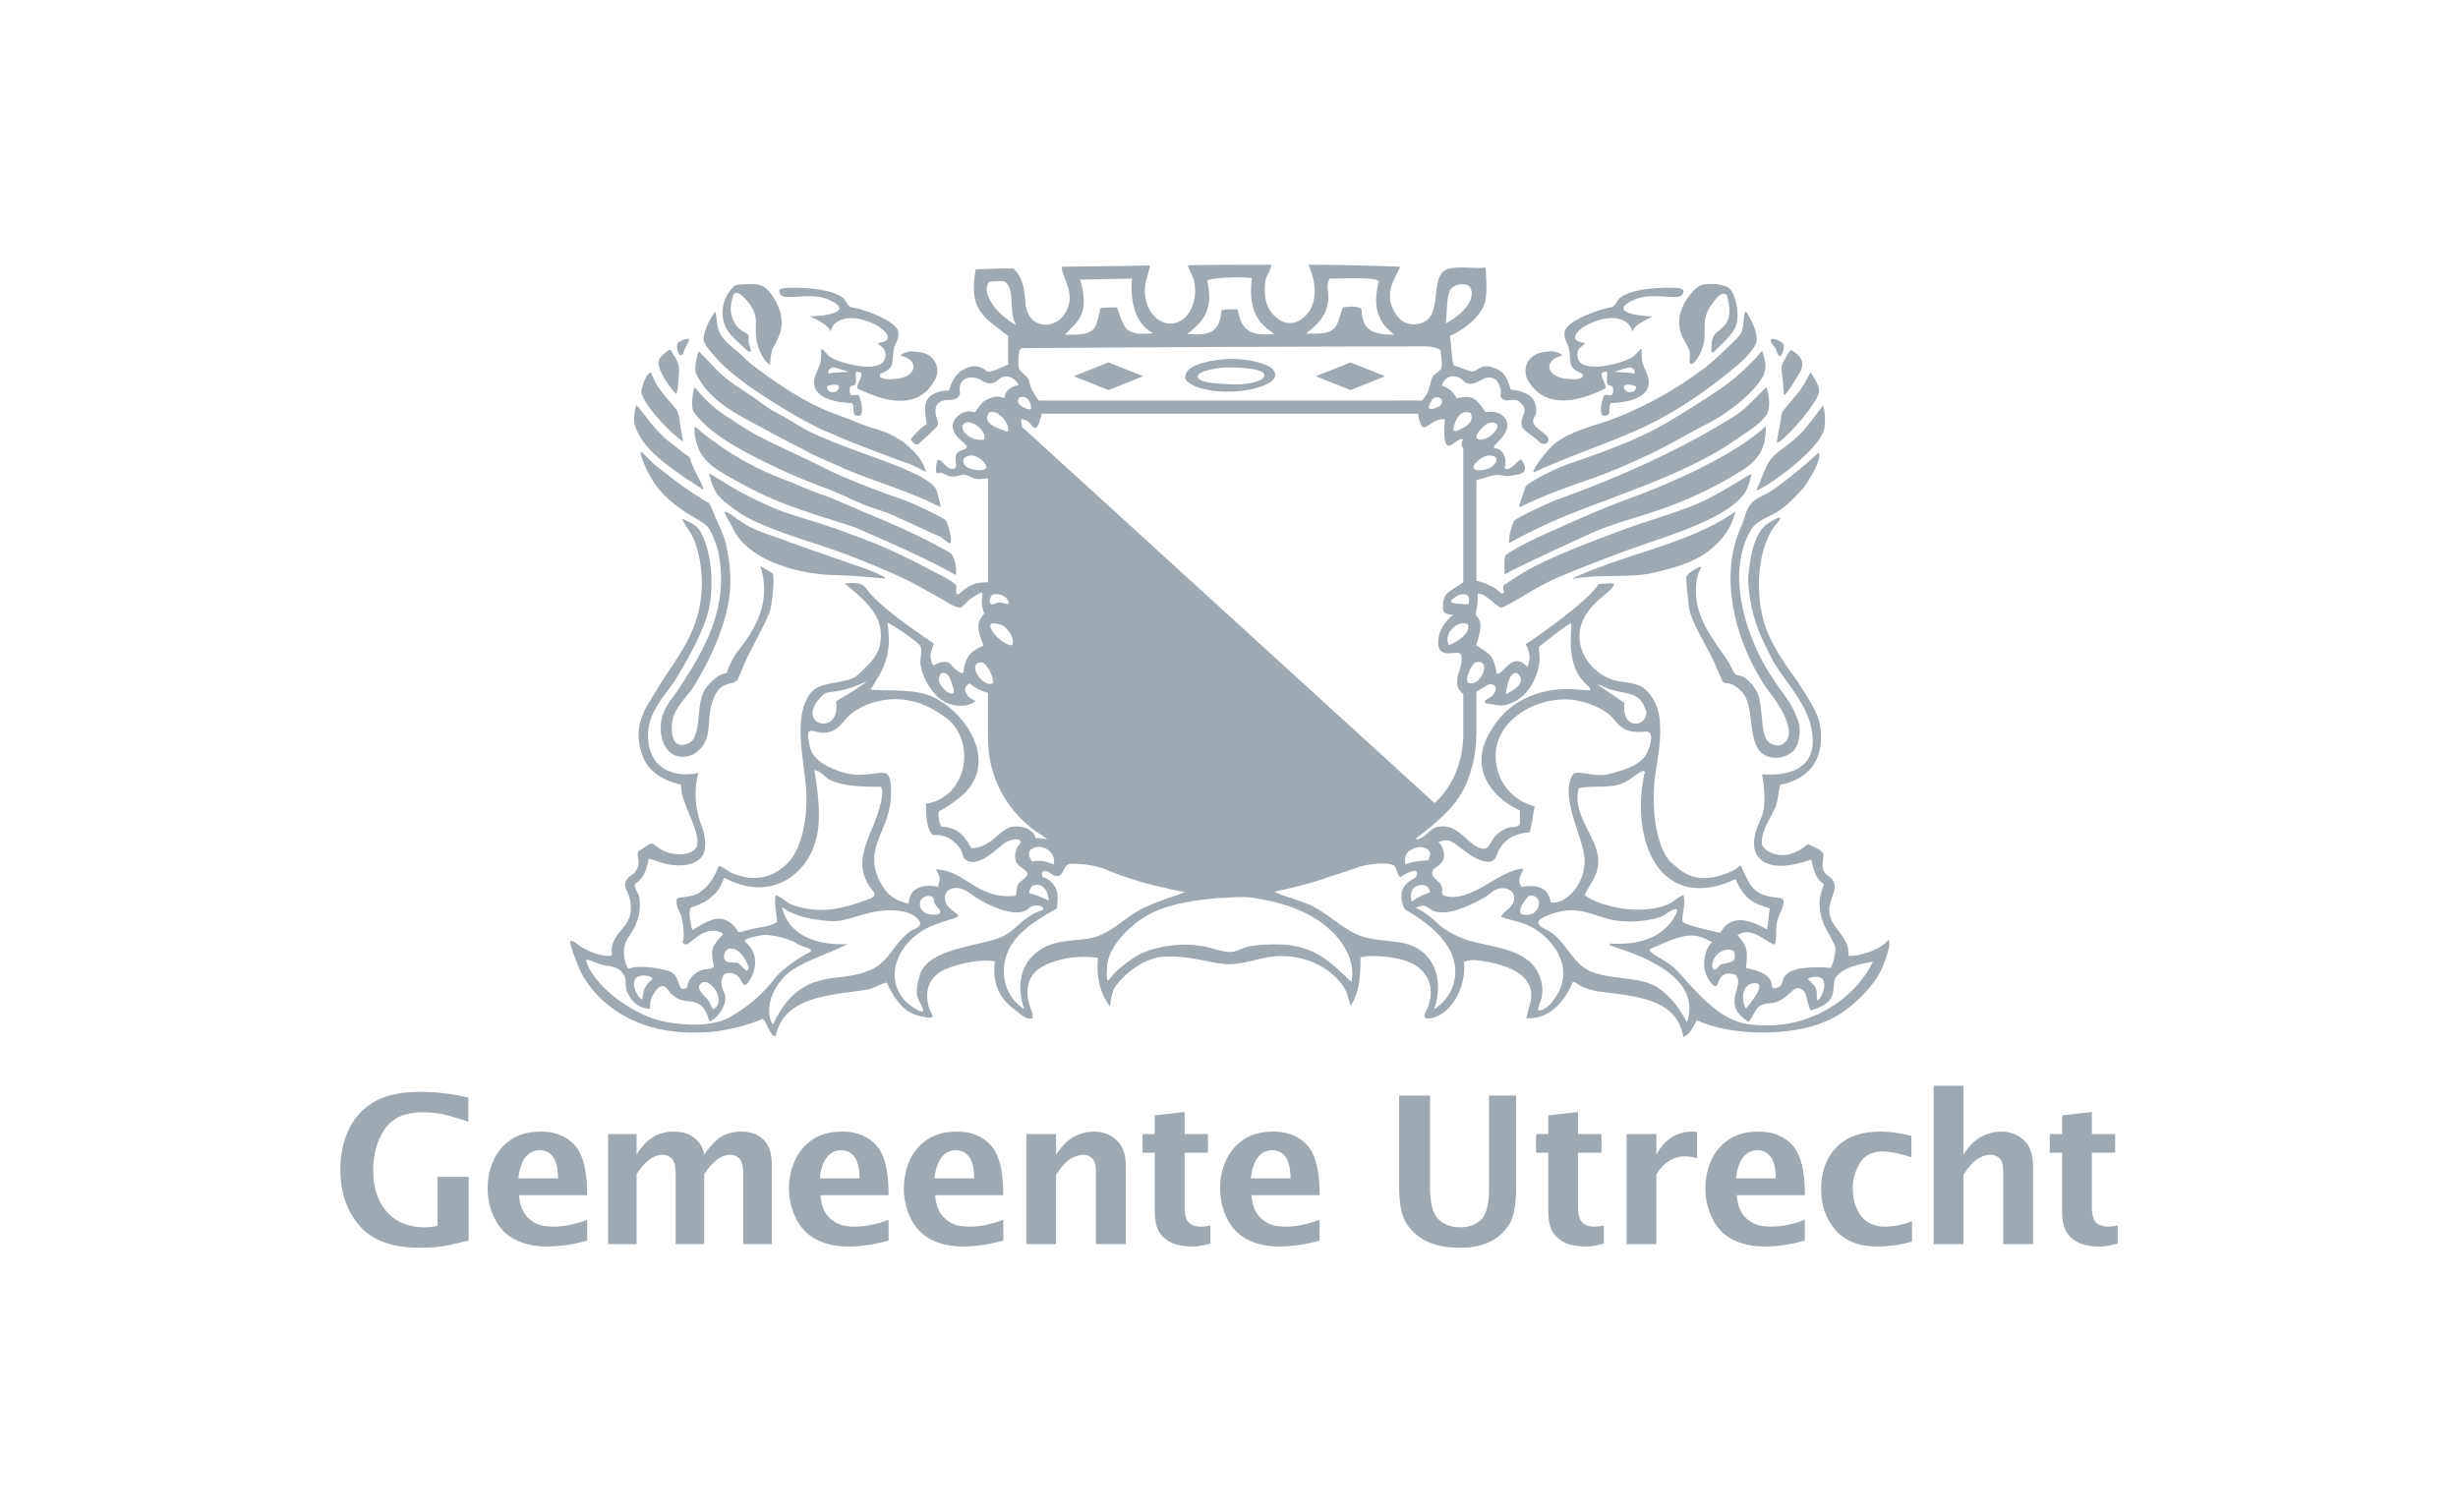 <svg xmlns="http://www.w3.org/2000/svg" width="130" height="80"><path fill="#9FA9B2" fill-rule="evenodd" d="M69.212 14c1.22 0 4.375.074 4.829.113-.079.367-.891 1.235-.339 2.294.214.403.554.814 1.231.737 1.561-.178.533-2.6 1.666-2.919.567-.163 1.408 0 1.969-.073.035.444.087 1.227 0 1.698-.155.858-1.15 1.598-1.894 1.923.074.17.11 1.492.222 1.552.054.026.93.33.93.33.398-.027.469-.468 1.222-.184.554.211.674.558.856 1.147.769.06 1.425.365 1.34 1.222-.02.138-.2.307-.15.517.055.262.588.521.741.74.215.294-.183.576-.484.223-.181-.216-.778-.514-.86-.777-.143-.536.474-.813-.143-1.295l-.035-.04c-.363-.183-.71.17-.966-.255.12-.375-.152-.795-.222-.852l-.037-.034c-.588-.344-.876.327-1.45.22-.192-.037-.29-.223-.444-.298-.783-.361-.984.53-.931.407.411.167.573.31.783.667.236-.05.615-.118.85 0 .272.135.502.496.672.738.73-.14 1.143.29 1.15.667.017.713-1.052 1.2-.593 1.254.42.055.597.646.446 1.036.298.2.524-.262.89-.476.044.122.22.334.187.554-.048.273-.484.273-.744.328-.323.07-.476-.09-.856-.032-.271.038-.604.193-.963.248v5.334c.42.104 1.008.335 1.34.702.285-.13-.131-.337.216-.54.295-.167.734-.54 1.786-1.051 1.375-.672 2.895-1.233 4.38-1.792 1.066-.406 3.019-.961 4.126-1.46 1.336-.608 2.64-1.571 2.709-1.478-.117.365-.17.707-.377.996-.974 1.378-4.078 2.25-5.94 2.921-1.148.415-2.314.87-3.45 1.33-1.767.709-2.663 1.486-3.45 1.795-.12.11-.92-.849-1.266-.72 0 .36-.025.648-.094.905l-.007.216c.451.474.156.987.026 1.611.763.457.89.51 1.077 1.48.333.12.817-1.236 1.597-.365-.05.148.38-.464-.077-1.186.76-.48 3.349-2.332 3.862-3.178.368-.04.634-.043.817-.04 0 .404-1.157.889-1.63 1.923-.63 1.366.372 2.819 1.595 3.18.471.14 1.024.124 1.449.334.45.219.867.931.96 1.476.221 1.244-.123 2.516-.221 3.477-.11 1.115-.038 2.326.256 3.24.15.465.343.85.6 1.12.562.449 1.246 1.297 3.118.518.835-.35.326-.704 1 .518.358.64.824.755 1.603.852.374.043.281.304-.038 1.037-.194.429-.04 1.07-.186 1.438-.336-.135-.49-.28-.787-.442-.407-.23-.79-.32-1.184-.072.498.609.555.746.448 1.736.556.145 1.05.228 1.3.666.074.127.036.405.181.405.639-.039.232-.489.82-.85.45-.278 1.513-.275 2.19-.221.23-.55.232-.995.252-.99-.149-.563-.504-.941-.696-1.489-.111-.313-.219-.89-.111-1.328.236-.99.287-.402-.076-.855-.221-.267-.298-.588-.409-1.069-2.855 1-3.005-.59-3.005-.59-.132-.858.37-1.418.487-2.034.1-.633.007-1.332-.086-1.885 1.146.08 2.454-.135 2.664-1.433.206-1.982-1.508-3.435-2.146-4.685-.543-1.076-.972-1.897-1.183-3.385-.037-.271-.09-.723-.054-1.042.038-.3.071-.627.132-.955.12-.635.393-1.43.853-1.735.138-.093.483-.318.634-.334.207-.03-.25.455-.266.48-.96 1.378-1.048 3.995-.294 5.694.405.903.94 1.663 1.508 2.44.255.395.514.795.75 1.205.198.347.431.799.49 1.284.22 1.72-.649 2.739-2.12 3.019-.106.348-.113.833-.259 1.183-.2.484-.792 1.297-.709 1.96.032.172.238.335.379.407.59.285 1.26.257 2.04-.408.444.186.784.353.818.518.04.214-.087.616 0 .853.14.376.71.37.592 1.03-.064.374-.397.871-.22 1.443.232.74 1.015 1.108.965 2.068.748 0 1.72-.357 2.114-.85.167.15-.13.947-.185 1.11a4.227 4.227 0 0 1-.634 1.185c-.62.802-1.547 1.652-2.562 2.044-1.896.795-4.997.729-6.75-.083-.218.342-.321.7-.712.889-.36-2.025-2.43-2.15-4.41-2.404a2.946 2.946 0 0 1-.426-.085c-.022 0-.042-.009-.06-.013-.045-.014-.094-.024-.143-.038-.662-.227-.772-.537-.86-.268-.224.512-.949 1.891-2.416 1.808l.183-.701c.512-1.678-1.428-2.203-2.82-2.366-.244-.033-.525.038-.664.071.166 1.26-.635 2.803-1.746 2.996-.507.088-.284-.254-.3-.257.722-1.435.067-2.51-1.264-2.849-.607-.157-1.58-.257-2.153-.112 0 1.096-.075 1.853-.517 2.555l-.123-.385c-.083-.302-.088-.313-.215-.543-.697-1.144-2.352-1.946-4.083-1.627-.73.136-1.426.392-2.199.359l-.042-.014c-.054 0-.106-.008-.16-.014-.022-.002-.046 0-.074-.002-.077-.015-.156-.015-.234-.034-.776-.15-1.762-.394-2.75-.335-1.059.07-2.128.93-2.594 1.628-.166.243-.212.676-.262 1-.482-.61-.743-1.534-.63-2.551-.561-.128-1.43-.054-1.933.075-.986.25-1.95.682-1.779 2.034.049.409.278.74.255 1.072-.009 0-.152.025-.226.014-.247-.043-.451-.257-.625-.384-.792-.583-1.303-1.305-1.15-2.626-.821-.192-2.514.236-3.01.631-.626.492-.657 1.192-.465 1.84.087.307.585.703-.609.374-.734-.194-1.194-.799-1.634-1.737-.568.15-.618.327-1.245.412-.18.022-.363.043-.552.072-1.88.245-3.678.54-4.07 2.332-.281.175-.538-1.003-.745-.874-.824.366-2.244.686-3.084.694-3.841.196-5.732-1.813-6.42-3.08a10.08 10.08 0 0 1-.593-1.514c-.136-.469.24-.15.446 0 .427.3 1.13.578 1.63.55.251-.04-.118-.296.301-.971.265-.437.693-.721.781-1.317.07-.519-.07-.911-.224-1.221-.186-.37.083-.655.372-.832.145-.086.268-.402.28-.532.013-.405-.195-.588.145-.759.104-.055.447-.328.578-.314.116.007.49.535 1.371.571.854.036 1.003-.46 1.003-.46.122-.537-.4-1.587-.556-2-.132-.353-.297-.715-.297-1.218-1.273-.318-2.082-.934-2.228-2.363-.122-1.158.529-1.944.928-2.626.724-1.25 1.664-2.295 2.123-3.799a6.551 6.551 0 0 0-.083-4.04c-.162-.464-.484-.821-.706-1.253.376.171.763.315.967.656.754 1.284.713 3.387.391 4.447-.367 1.205-1.124 2.483-1.65 3.36-.518.848-1.496 1.713-1.487 3.028.005 1.707 1.346 2.255 2.675 1.962-.26.807-.172 1.818.07 2.55.13.385.348.88.26 1.477-.125.903-1.343 1-2.23.742-.229-.065-.435-.161-.74-.225-.12.624-.24.992-.707 1.32-.124.069.145.517.189.624.052.138.063.551.034.815-.062.63-.495 1.267-.555 1.348-.079.126-.226.356-.259.626-.06.405.125 1.107.259 1.075.529-.189 1.48-.047 2.06.12.238.064.38.208.468.397.099.226.12.39.255.553 0 0 .267.04.296-.114.061-.29.187-.553.543-.772.398-.255.636-.043.87-.298-.17-.866-.17-1.007.448-1.66.056-.113-.095-.15-.223-.185-.698-.2-1.235.394-1.596.644-.116.08-.198.022-.299-.072.145-.203.04-1.02-.073-1.424-.063-.222-.304-.508-.221-.85.034-.166.753-.073 1.151-.332.49-.332.744-.65 1.074-1.442.342.127.478.298.745.408 1.459.6 2.647-.056 3.231-.996.161-.267.287-.588.392-.935.22-.763.306-1.68.239-2.62-.117-1.502-.678-3.66.184-4.916.485-.704 1.497-.52 2.338-.885.224-.1.518-.462.704-.63.297-.273.645-.744.704-1.22.147-1.097-.222-1.815-1.892-3.144 1.084-.105 1.013.17 1.41.593.941.993 2.179 1.792 3.308 2.592-.051.206-.202.524-.17.717.106.64.195.374.482.295.599-.178.574.18.889.39.544.36.25.064.534-.55.164-.352.423-.542.897-.747-.152-.412-.43-1.03-.146-1.44.051-.082.116-.191.187-.261-.32-.778.098-1.225-.243-1.067-.11.05-.345.203-.493.299-.147.102-.42.45-.527.457-.3.014-.836-.368-1.077-.498-.71-.395-1.43-.823-2.154-1.147-1.315-.591-2.733-1.176-4.12-1.628-1.508-.488-3-.986-3.993-1.532-.429-.245-1.242-.814-1.518-1.2-.255-.356-.342-.785-.431-1.037-.088-.165.437.219 1.2.667a21.61 21.61 0 0 0 1.958.995c1.079.487 2.274.76 3.415 1.165.71.25 1.818.662 2.438.923.96.402 1.746.8 2.72 1.313.278.144 1.385.679 1.356.87-.062.388.029.46.131.388.19-.162.432-.386.78-.513.214-.075.527-.109.757-.103v-5.503c-.079.01-.477.08-.671.025-.198-.057-.448-.218-.609-.214-.17.001-.359.127-.706.097-.227-.026-.424-.283-.665-.165-.171.068-.082-.567-.037-.684.232-.153.412.41.762.441.423.031.12-.396.239-.74.133-.37.885-.199.407-.628-.232-.21-.557-.451-.592-.849-.029-.35.351-.757.746-.81.164-.031.314.018.445.03.218-.318.383-.594.776-.737.226-.083.427-.138.777 0-.002-.333.26-.587.75-.702-.248-.484-.776-.569-1.085-.271-.267.257-.603.222-.85.048-.415-.288-1.123-.25-1.188.368-.015.128.065.323-.036.447-.222.261-.412.163-.743.215-.202.038-.637.179-.458.87.046.162.154.386.032.524-.13.139-.636.634-.835.79-.06.062-.133.182-.298.148-.075-.014-.2-.198-.257-.253.244-.32.512-.588.851-.814-.04-.486-.19-.908.033-1.295.211-.355.702-.474 1.156-.482.095-.406.344-.91.8-1.137.776-.388 1.138.124 1.242.137.258.04.808-.28 1.074-.368v-1.515c-1.23-.99-2.116-1.301-1.709-3.532.635 0 1.327-.054 1.986-.034.54.475.587 1.184.635 1.788.13 1.482 1.544 1.4 2.041.67.696-1.02-.009-1.787-.13-2.552 1.481-.039 3.13-.022 4.677-.075-.055.408-.214.71-.254 1.11-.119.967.499 2.047 1.444 1.96.864-.084 1.369-1.184 1.153-2.218-.072-.32-.249-.519-.335-.852 1.078-.045 3.36-.022 4.417-.038-.07.407-.236.501-.3.81-.112.621-.037 1.297.291 1.707.975 1.184 1.912.248 2.14-.292.443-1.06-.176-2.153-.161-2.225zm20.232 35.482-.187.012c-.733.096-1.364.456-2 .705-.138.212.873.558 1.409 1.11.723.74 2.08 2.582 3.677 2.842 3.163.52 5.774-1.298 6.716-3.29-.556.102-1.42.277-1.82.664-.302.3-.2.4-.294.967-.095.563-.664.807-1.188.953-.179-.283-.158-.916-.443-1.104-.188-.12-.351-.084-.486.04-.262.223-.52.51-.889.624-.352.111-.653.03-.892.223-.244.195-.358.572-.56.815-1.501-.895-.214-1.846-.663-2.44-.054-.075-.274-.119-.409-.111-.714.015-.43 1.157-.966.439a1.676 1.676 0 0 1-.296-.664c-.064-.314.012-.818.142-1.068.088-.163.126-.239.258-.36-.329-.156-.713-.416-1.296-.345zm-48.972-.027-.09.004c-.529.06-1.24.241-.903.417.54.475.648 1.304.086 2.093-.21.243-.211.152-.418-.185-.262-.43-.803-.342-.882-.198-.166.284-.13.57.014.867.359.709-.558 1.62-.777 1.553-.192-.821-.591-1.002-1.047-1.04-.65-.059-.75-.258-.923-.368-.177-.138-.417-.802-.873-.164-.361.518-.244.691-.293.924-.586-.033-.918-.345-1.168-.832-.162-.269-.063-.715-.171-.922-.085-.084-.213-.472-.943-.518-.325-.023-1.071-.426-1.077-.296.08.628 1.292 2.238 3.461 3.06.836.317 3.015.607 4.128-.05.577-.338 1.492-.893 2.421-2.097.343-.44 1.335-1.112 1.773-1.32.374-.204-.368-.28-.653-.478-.52-.326-1.446-.477-1.755-.446zm.89-1.477c.317 1.45 1.75 2.026 3.393 1.96h.063a.283.283 0 0 1-.063.03c-.851.47-2.598.941-3.31 1.733-1.234 1.36-.622 2.603-.542 2.45.812-1.69 1.78-2.277 3.32-2.44.27-.025.51-.06.739-.1.454-.075.852-.187 1.229-.379.844-.442 1.177-1.422 1.933-1.959.242-.177.761-.236.447-.628-.41-.51-1.43-.6-2.457-.389-.504.107-.958.28-1.417.383v.006h-.032c-.014.007-.025.008-.036.01a2.45 2.45 0 0 1-.816.061c-1.045-.103-1.813-.265-2.45-.738zm47.286.111h-.055c-.22.024-.524.332-.744.405-.555.197-1.45.298-2.187.222a4.25 4.25 0 0 1-.983-.226c-.04-.008-.08-.021-.113-.03-.007-.002-.01-.002-.017-.009-.758-.244-1.477-.495-2.604-.065-.53.198-.903.44-.187.776 1.02.472 1.324 1.78 2.4 2.232a.35.35 0 0 0 .055.022c1.056.404 2.502.25 3.378.772.73.446 1.225 1.137 1.63 1.885.814-2.394-2.422-3.552-4.084-4.062v-.106c1.662.112 2.903-.398 3.475-1.506.02-.05.204-.34-.019-.31zM50.56 46.97l-.136.014c-.457.072-.546.527-.352.868.135.236.637.505.61.609-.297.218-1.302.31-2.15.942-1.499 1.119-1.683 3.037-.122 3.953.533.317.478.083.256-.305-.212-.387-.26-.618-.029-1.448.397-1.382 2.827-1.506 4.24-2 .86-.337 1.139-1.098 2.267-1.47.172-.163-.365-.414-.764-.065-.67.585-2.294-.3-2.753-.592-.267-.167-.696-.585-1.203-.492zm28.921.01-.094.004c-.379.028-.596.33-.857.476-.496.282-1.86 1.02-2.675.74-.2-.067-.334-.259-.58-.296-.088-.01-.329.067-.39.131.67.267 1.005.723 1.479 1.08.425.276.947.547 1.492.683 1.442.357 3.056.49 3.571 1.838.176.457.216.981 0 1.447-.061.2-.129.362-.034.363.406-.016.747-.493.927-.772 1.012-1.606-.31-3.226-1.6-3.771-.414-.173-.92-.246-1.333-.408.177-.337.549-.428.665-.809.14-.45-.217-.742-.665-.702zm-22.558-1.291h-.262c-.514.018-.348.803-.894.626-.18-.065-.406-.334-.589-.219-.133.069-.048.163-.043.296.392.092.607.412.71.592.044.166.128.234.071.842a.676.676 0 0 1-.036.234c-.913.525-1.934 1.108-2.451 2.028-.687 1.226-.27 2.674.741 3.286-.603-1.746.152-3.133 1.746-3.511.783-.183 1.523-.107 2.198-.368.738-.29 1.296-.832 1.921-1.221.768-.47 1.744-.758 2.644-1.083a.927.927 0 0 0-.074-.016l.11.015-.35-.057a7.668 7.668 0 0 1-.532-.116l-.258-.07s-1.375-.234-3.226-1.01a5.13 5.13 0 0 0-1.688-.248zm16.818.11c-.18-.16-.754-.132-.968-.11a4.965 4.965 0 0 0-.895.162l.198-.077-.198.077c-.335.124-.695.248-1.082.37l-.395.12c-.008.001-.015.001-.02.007a9.04 9.04 0 0 1-.424.154c-.165.05-.37.117-.625.19-.482.138-1.13.308-1.937.474.665.317 1.466.473 2.11.813.813.428 1.45 1.1 2.342 1.48.668.276 1.432.264 2.262.404 1.678.283 2.308 1.89 1.746 3.51 1.129-.697 1.503-2.192.634-3.433-.59-.843-1.389-1.368-2.197-1.85-.57-1.245.41-1.528.6-1.698.283-.743-.814 0-.814 0-.156-.01-.213-.484-.337-.594zm-35.944 7.544c.612-.465-.245-1.649-.684-1.354-.33.227-.025.524.277.835.267.28.22.645.407.52zm55.052-1.339-.095.004c-.651.068-.67.9-.411 1.335.024-.04 1.257-1.425.41-1.335zm3.173-.335-.117.007c-.069.005-.208.06-.297.074.113.178.325.316.406.478.09.17.07.365.075.597.004.023-.005.083.03.081.03 0 .095-.052.123-.081.226-.328.541-1.248-.337-1.15zm-61.525.12c.05-.121-.4-.263-.707-.153-.598.23.001 1.262.187 1.218.061-.557.136-.719.52-1.065zM66.24 47.49c-.39-.066-.807-.041-1.28-.013-.126.013-.423.017-.543.026-1.787.16-3.215.444-4.3 1.29-.57.441-1.414 1.275-1.55 2.183-.061.633-.037.784.028.906.144-.156.187-.215.24-.273.16-.251.897-.807 1.238-1.02.591-.378 2.314-.896 3.957-.445.317.084.548.145.739.185.306.046.52.033.84-.12.453-.188.757-.201 1.222-.236 2.584-.186 3.409.83 4.64 1.958.118-.528.012-1.045-.179-1.48-.85-1.803-2.915-2.668-5.052-2.961zm-26.639 3.759c-.018-.273-.483-1.248-1.098-1.05a.874.874 0 0 0-.183.22c-.128.534.24.48.63.494.176.006.43.433.557.433.014 0 .082-.097.094-.097zm51.802-1.02-.07.006a.877.877 0 0 0-.772.924c.026-.027.038.366.371-.073.151-.225 1.02.015.78-.741-.029-.093-.22-.134-.378-.11zm-4.44-9.463h-.038l-.079.039c-.39.163-.693.552-1.257.703-.667.174-1.455.042-2.083.185-.366 1.241.723 2.34.965 3.403.241 1.053-.337 1.55-.667 2.253.295.208.685.382 1.107.507 1.018.31 2.285.373 3.241.01.344-.132.503-.374.883-.517.151.438-.12 1.12-.037 1.402.052.169 1.657.513 1.975.594.087-.13.206-.3.327-.405.666-.572 1.553-.093 2.156.222.063-.329.083-.765.149-1.103-.151-.061-.368-.134-.526-.193-.686-.251-.99-.717-1.291-1.365-2.284 1.07-3.867.243-4.577-1.492l-.011.004c-.009-.027-.012-.056-.027-.08-.005-.034-.028-.064-.041-.095l.013-.01c-.294-.801-.422-1.769-.333-2.842.024-.355.095-.724.148-1.068.1 0 0-.113 0-.113-.087-.04.094-.04-.035-.04zm-43.891-.035c.157 1.025.387 2.464.111 3.59a3.536 3.536 0 0 1-.087.285.695.695 0 0 1-.022.077c-.668 1.919-2.634 2.924-4.754 1.74-.054.053-.097.184-.128.262-.218.48-.33.543-.653.83-.243.216-.716.41-.984.483-.188.171-.02.849.058 1.2.506-.307 1.204-.761 1.707-.553.386.153.552.36.723.651.229.008.445-.091.616-.13.532-.138.924-.111 1.408-.374.103-.053-.17-.99-.037-1.443.384.138.544.392.89.517 1.009.358 1.886.303 2.674.118a10.29 10.29 0 0 0 1.22-.377c.09-.031.254-.08.338-.148.193-.147.063-.274-.038-.407-1.058-1.346-.195-2.555.262-3.881 0 0 .158-.486.183-.628 0 0 .029-.066.038-.113.008-.032.023-.175.035-.258.036-.23.058-.33-.035-.555-.862 0-1.873-.006-2.631-.331-.36-.156-.459-.45-.894-.555zm37.902 6.646-.103.01c-.07.014-1.007 1.132-.039.999.723-.098.764-1.125.039-.998zm-31.582.238c.012-.37-.783-.288-.737.251.018.27.242.481.633.517.279.02.603-.041.358-.317-.13-.15-.258-.292-.254-.451zm-2.09-10.63-.256.012c-.791.057-1.518.363-2.008.741-.43.325-.593.836-1.225.995-.735.185-1.326-.658-.964.816.195.805 1.318 1.182 1.818 1.33.769.228 1.56 0 2.046 0 .477 0 .408.926.408.926.099 2.097-1.646 3.043-.489 4.992.346.57.67.81 1.414 1 .052-.3.109-.573.372-.745.315-.214.725-.243 1.188-.145.091-.346.185-.474-.114-.927 1.56.06 2.18 1.591 4.163 1.408.177.036.024-.489.264-.705.2-.179.39-.3.404-.409.067-.179-.196-.287-.468-.53-.2-.178-.224-.58-.053-.908.06-.12.112-.163.183-.255-.015-.017-.036-.137-.071-.156-.248-.104-.663.078-.818.19-.318.238-1.407 1.356-2.04.85-.237-.19-.009-.452-.632-.962-.506-.414-.873-.314-1.076-.336-.415-.326-.372-1.467-.372-1.657 2.233-.338 2.675-3.394 1.019-4.57-.707-.505-1.638-1.041-2.95-.943zm35.566.01-.252.002c-1.852.073-3.566 1.377-3.509 3.028a2.694 2.694 0 0 0 2.053 2.62c-.022.168-.168 1.119-.257 1.381-1.095.07-1.542.645-1.742 1.213-.36.988-1.938-.436-2.224-.624-.337-.212-.48-.21-.858-.08.093.117.165.176.222.339.326.904-.518.904-.556 1.288-.03.327.462.436.518.78.038.228-.048.39.154.446 1.39.392 2.887-1.393 4.156-1.443-.068.2-.219.429-.225.63.022.175.09.25.112.332.863-.13 1.408.027 1.561.811-.033 0 .24.08.555-.074.687-.317 1.273-1.186 1.228-2.22-.053-1.133-1.326-3.226-.631-4.435.183-.32 1.099.14 1.855-.034.817-.197 1.62-.434 2.004-1 .118-.176.625-1.321-.039-1.257-1.489.143-1.343-.643-2.223-1.141-.543-.31-1.306-.595-2.154-.56zm-7.31 9.988c-.075-.138-.274-.2-.52-.154-.41.088-.484.543-.37.856.288-.193.581-.366.964-.482-.03-.115-.035-.156-.074-.22zm-20.087.661c-.035-.368-.188-.959-.814-.815-.056.015-.125.108-.145.154-.06.085-.044.105-.08.256.412.11.698.233 1.039.405zm-.52-2.848-.11.007c-.126.008-.383.14-.41.255-.051.225.094.402.151.518.416-.104.759-.012 1.151.148.116-.452-.29-.993-.893-.921zm20.164.007c-.19 0-.47.12-.594.219-.225.169-.229.462-.19.702.389-.158.754-.191 1.227-.221.014-.093.095-.306.074-.407-.03-.17-.325-.293-.517-.293zm7.947-11.834c-.031-.031-1.655 1.204-1.67 1.26-.018.035.06.621.035.624-.034.86-.526 1.742-1.08 2.105-.783.52-1.053.334-1.667.263-.406-.096.088-.296.184-.37.154-.124.523-.626-.111-.668-.163.115.072-.047-.67.412v1.949a2.931 2.931 0 0 1 0 .298c-.003.017-.003.033-.003.049v.02l-.002.008c-.009.14-.011.279-.012.347v.043c-.018.19-.044.418-.088.67-.11.656-.35 1.469-.794 2.151l-.033.061c-.132.206-.64.926-2.073 2.013 0 0-.047.042-.144.108l-.022.034c-.042.08.042.088.26-.025.35-.182.483-.527.937-.6 1.057-.152 1.454.946 2.232 1.153.586.153.355-.684 1.377-1.072.18-.074.394-.017.558-.112.178-.124.084-.096.114-.814-1.4-.647-2.682-2.121-1.675-3.993.496-.913 1.108-1.552 2.082-1.999 2.13-.969 3.92.092 3.117-.667-1.269-1.18-.669-3.065-.852-3.248zm-36.128-.037c.264 1.756-.207 2.459-.894 3.548 1.06.077 2.17-.03 3.083.294 1.622.587 3.725 3.203 1.967 5.104-.427.463-1.474 1.115-1.411.998-.11.199.019.718.112.845.878.058 1.181.452 1.596 1.153 1.154-.083 1.458-1.07 2.228-1.153.691-.068 1.114.338 1.153.6.212.016.46.041.637.067-.155-.101-.307-.207-.465-.315 0 0-2.633-1.533-2.683-4.937a5.051 5.051 0 0 1 0-.202h-.005v-2.287h.029c.011 0 .026 0 .045-.002l-.046.002h-.023a2.574 2.574 0 0 1-.61-.241c-.14-.082-.242-.17-.368-.258-.475.254-.161.764.329.922-.416.377-1.245.313-1.741 0-.579-.36-1.095-1.249-1.187-1.958-.035-.243.102-.667 0-.921-.107-.25-1.445-1.12-1.746-1.259zm8.17-11.053c-.083.313-.168.62-.302.74-.235.094-.264-.44-.818-.444.041.149.06.273.069.426v.016-.037l21.812 19.893-.021.026s1.547-1.191 1.547-3.696v-2.12c.124.011.227.013.313.008h-.196l-.118-.008s-.074-.021-.108-.06c-.079-.11-.184-.236-.2-.367-.083-.657.338-1.043.185-1.629-.09-.347-1.337.437-1.188-.845.064-.538.434-.987.78-1.26-.094-.007-.398-.024-.488-.155-.095-.136-.075-.595.082-.879.147-.216.546-.407.77-.572.097-.062.162-.106.162-.106v-.081c.005-.001.005-.003.005-.007v-7.026c-.09-.092-.155-.243 0-.449-.238-.1-.51.283-.752.329-.33.06-.248-1.043-.22-1.4-.566-.044-.904.45-1.125.417-.087-.027-.142-.104-.178-.2l-.028-.098c-.062-.224-.09-.415-.09-.415h-.004l-.421.002H55.105v-.003zm41.063 2.068c.278.231-.587 1.626-.779 1.848-.361.419-.84.907-1.299 1.222-.443.298-1.178.514-1.447.96-1.586 2.575.047 6.396 1.137 7.927.443.752 1.064 1.274 1.384 2.444.076.573-.062 1.144-.335 1.386a1.34 1.34 0 0 1-1.111.335c-1.34-.215-.908-2.099-1.375-3.149-.136-.297-.464-.606-.777-.737-.143-.05-.328-.028-.445-.11-.027-.018-.204-.502-.522-1.17-.503-1.035-1.216-2.162-1.277-2.818-.054-.488-.123-1.055-.135-1.533-.006-.257.917-.705.784-.537-.064.148-.158.326-.192.478a3.575 3.575 0 0 0 .108 1.918c.346 1.046 1.048 1.853 1.501 2.562.139.202.292.622.417.705.116.07.236.051.349.101.29.125.654.569.786.848.307.703.159 1.86.482 2.477.11.218.563.441.854.263.924-.583-.321-2.267-.597-2.628-1.566-2.067-2.965-5.832-1.595-8.872.182-.418.253-.89.52-1.22.241-.304.79-.477 1.114-.705a22.406 22.406 0 0 0 2.45-1.995zm-62.284.073c-.079-.379.427.317.87.663.295.219.795.617 1.007.78.28.218 1.189.846 1.742 1.147.115.19.252.565.352.791.186.423.426.898.54 1.372.242 1.074.323 2.206.108 3.235-.31 1.53-1.005 2.938-1.708 4.14-.324.559-.883 1.04-1.145 1.661-.154.354-.167 1.105.035 1.406.243.364.85.138 1.004-.148.364-.703.176-1.775.54-2.493.12-.25.683-.94 1.214-.972.07-.26.314-.824.566-1.137 1.04-1.307 1.783-2.7 1.204-4.531.153.11.647.352.672.444.084.321-.066 1.745-.194 2.015-.196.542-.81 1.642-1.184 2.42-.175.368-.346.81-.463 1.078-.172.394-.81.077-1.207.847-.652 1.257.082 2.407-1.19 3.18-1.409.547-1.972-1.012-1.578-2.145.19-.535.596-.965.876-1.403 1.118-1.743 2.686-4.123 2.043-7.172-.076-.37-.348-1.122-.596-1.368-.295-.286-.823-.53-1.172-.758-.562-.376-1.197-.923-1.56-1.443a5.874 5.874 0 0 1-.776-1.61zm11.972 12.017c-1.67.763-1.988.407-2.338.737-1.628 1.534.966 2.278.706.336-.005-.04 1.098-.64 1.632-1.073zm38.616.146c.468.35.972.667 1.449.998-.075.468.05.982.442 1.072a.567.567 0 0 0 .708-.48c.003-.054.024-.216-.038-.216-.279-.92-.871-.82-1.821-1.077-.23-.062-.468-.21-.74-.297zm-4.308-.591c-.366.01-.491.852-.516 1.113.317-.122 1.045-.533.7-1-.03-.044-.11-.115-.184-.113zm-30.335 0c-.137.07-.193.266-.16.42.057.302.398.596.564.659.308.117.266-.133.04-.709-.083-.213-.179-.375-.444-.37zm2.006-.555c-.684.107.137 1.332.666 1.11.128-.055-.243-1.174-.666-1.11zm25.993 1.11c.631-.063 1.02-1.317.213-1.11-.194.053-.769 1.169-.213 1.11zM52.59 32.97c-.123 0-.263.01-.192.232.17.503.971 1.003 1.103.917.139-.081.045-.457-.11-.671-.21-.288-.343-.417-.801-.478zm24.785-.004-.073.004c-.495.087-.934.7-.665 1.149.361-.127.877-.47 1-.82.033-.099 0-.29 0-.29-.04-.005-.226-.06-.335-.039zm-24.023-1.104c.017-.079-.24-.528-.853-.41-.213.17-.235.686.164.465.315-.166.701.19.689-.055zm24.32.107c.035-.267.098-.613-.443-.516-.114.02-.25.126-.333.187-.515.357.431.283.777.329zm14.115-4.914a3.416 3.416 0 0 1-.815 1.532c-.867.964-1.923 1.329-3.475 1.7-1.237.301-2.674.06-4.215.317-.52.093 1.251-.587 2.004-.851 2.268-.798 4.61-1.371 6.5-2.698zm-53.449.093c-.076-.272.544.24.632.293.32.202.705.494 1.411.742 1.12.389 1.955.705 3.063 1.086.63.22 1.275.456 1.91.666.533.18 1.745.647 1.39.669a30.781 30.781 0 0 0-2.65-.185c-2-.06-4.627-.83-5.37-2.55-.2-.388-.292-.484-.386-.721zm-1.582-4.566c.112.038.442.358.53.425.4.267 1.875 1.544 4.573 2.505.407.18.802.344 1.13.47.475.176.877.31 1.346.514 1.02.457 2.106.89 3.113 1.336a35.065 35.065 0 0 1 2.771 1.386c.334.19.424 1.223.298 1.185-.949-.547-2.274-1.173-3.547-1.74-.453-.2-1.101-.48-1.557-.686-.5-.221-1.996-.62-3.52-1.18a18.596 18.596 0 0 1-2.757-1.26c-.63-.341-1.354-.721-1.747-1.147-.343-.37-.513-.689-.633-1.329-.01-.066-.06-.468 0-.48zm56.626-.038c.02.327-.012.776-.169 1.16-.176.448-.539.836-1.06 1.166a21.109 21.109 0 0 1-4.42 2.108c-1.182.41-2.465.722-3.558 1.218-1.497.69-3.092 1.402-4.605 2.184 0 0-.01-.83.031-.962.07-.198 1.735-1.009 2.047-1.142 1.458-.645 2.951-1.337 4.475-1.889 1.343-.482 5.41-2.099 7.26-3.843zm-56.66-2.037c.075-.051.565.79 1.706 1.518.59.377 1.07.715 1.698 1.045.907.472 2.065.994 2.89 1.395.45.22 1.078.538 1.492.715.927.397 2.272.92 3.242 1.248.532.177 2.03.905 2.264 1.086.1.092.436 1.252.206 1.22-.128-.046-.358-.286-.592-.387-.841-.366-1.623-.752-2.438-1.11-.448-.196-.872-.306-1.336-.48-.716-.273-1.445-.664-2.153-.925a32.616 32.616 0 0 1-3.575-1.557c-.948-.481-1.87-.989-2.645-1.644-.25-.203-.69-.677-.794-.842-.146-.241-.055-1.044.035-1.282zm56.698-.031c.134.381.248 1.113 0 1.478-.365.515-.967.849-1.492 1.22-2.58 1.825-5.938 2.834-9.094 4.102a28.221 28.221 0 0 0-3.027 1.457c-.01-.376.115-.843.263-1.176.061-.129 1.846-.972 2.284-1.13 3.346-1.204 6.548-2.648 9.357-4.403.64-.402 1.163-1.04 1.71-1.548zm-.227-1.92c.13.379.277.82.093 1.252-.304.704-1.617 1.938-3.096 2.66-.956.497-2.142 1.207-3.399 1.774-.241.11-1.644.734-2.338.98-1.89.665-2.336.79-4.106 1.613.044-.312.229-.734.324-1.058.053-.227 1.59-1.005 2.333-1.256 1.377-.466 2.947-1.02 4.356-1.728 1.108-.558 3.318-2.006 3.79-2.341 1.04-.723 2-1.821 2.043-1.897zm-56.245.03c.47.416.829.901 1.296 1.297.494.416 1.175.848 1.577 1.108.276.178.73.572 1.135.78.722.357 1.332.812 2.034 1.142.441.205 1.367.595 2.388.963l.22.08c1.774.638 3.744 1.355 3.933 1.987.097.317.17.61.22.892-.829-.442-1.626-.733-2.619-1.11-.786-.297-1.802-.62-2.65-1.018-.352-.17-1.114-.459-1.653-.748-.693-.37-1.485-.762-2.137-1.122-1.476-.816-3.102-1.492-3.87-3.06-.106-.216-.008-.788.126-1.191zm59.478 2.851c.097.321.14.977.035 1.311-.386 1.273-3.57 3.384-3.563 3.16.193-.413.33-.798.522-1.223.362-.81 1.084-.96 1.93-1.882.36-.403.745-.936 1.076-1.366zm-62.752 0c.446.494 1.033 1.442 1.857 2.03.284.202.717.588.933.703.09.236.125.389.293.74.093.19.41.724.446.998-2.234-1.43-3.286-2.279-3.64-3.474-.061-.224.022-.976.111-.997zm58.668-4.958c.222.314.636 1.056.556 1.593-.048.314-.632.929-.928 1.18-1.613 1.352-3.326 2.577-5.383 3.496-1.756.782-3.729 1.423-5.46 2.235-.208.03.689-1.227 1.192-1.59.963-.695 2.15-.88 3.342-1.369a20.454 20.454 0 0 0 4.51-2.57c.35-.265 1.552-1.374 1.835-1.72.297-.357.153-1.178.336-1.255zm-54.506 0c.081.332.077.841.223 1.11.222.432.62.735.983 1.034.24.203.547.536.802.722 1.356 1.017 2.839 2.039 4.563 2.642.637.222 1.29.533 1.853.682.646.178 1.313.51 1.75.908.422.392.771.735.965 1.368-.026.047-.605-.33-1.029-.462-.337-.103-3.391-1.263-3.61-1.394-.212-.1-.502-.207-.596-.25-.147-.03-1.242-.596-1.821-.943-1.26-.757-2.487-1.513-3.526-2.443a8.493 8.493 0 0 1-.978-1.072c-.223-.303-.223-.439-.177-.682.08-.375.353-.923.598-1.22zm40.878 7.617c-.352.01-1.207.744-.519.774.852.043 1.36-.8.52-.774zm-27.3-.002-.101.002c-.439.05-.433.378-.228.575.115.111.511.203.747.2.322-.004.39-.14.292-.312-.128-.226-.519-.502-.811-.463zm44.342-4.396c.167.231.508.77.446 1.051-.153.724-2.091 2.829-2.223 2.644.018-.296.174-.916.22-1.312.039-.38.061-.264.965-1.387.238-.3.405-.665.592-.996zm-61.341.016.043.02c.237.83 1.073 1.57 1.338 1.96.152.304.14.52.17.72.08.497.163.952.163.94-.483-.313-1.4-1.226-1.883-1.938-.14-.207-.292-.49-.328-.648-.012-.27.332-1.2.54-1.035zm17.642 3.307c-.052-.26-.56-.792-1.002-.663-.071.018-.103.105-.153.146-.062.515.733.856 1.155.744 0 0 .008-.182 0-.227zm26.832-.672-.1.009c-.295.043-1.135.953-.407.89.572-.055 1.279-1.006.406-.89zm-26.45-.564-.088.017c-.052.015-.207.233-.109.446.14.307.71.459 1.04.589.239-.193-.402-1.2-.931-1.035zm25.109.009-.095.008c-.33.068-.553.571-.594.965l.149.036c.452-.183.99-.43.777-.962-.113-.017-.193-.067-.332-.04zM88.22 15.22c.902-.017.902.128.746.367-.23.336-1.576-.165-2.53.263-1.382.617.071.87.967.884-.374.214-.925.41-1.077.815-.112-.703-1.144-1.04-2.447-.33-.352.19-1.071.811-.044.924-.182.257-.447.236-.404.704.088.981 2.267.409 2.857.07.2-.11.338-.337.523-.477.04.18-.007.35.035.628.05.33.26.601.332.961.204 1.02-1.126 1.266-1.967 1.291-.086.08-.098.232-.09.373.004.21-.059.325-.35.292-.192-.158-.075-.713.033-.996.11-.286.505.16.51-.312.029-.568-.43.08-.306-.828.033-.22-.102-.229-.292-.118-.02.153.002.232.088.407.07.143.13.267.11.406-1.35.663-3.23 1.2-4.138-.496a.98.98 0 0 1 .056-.944c.166-.264.448-.425.817-.483.368-.06.652-.082.997.186-1.039.228-.877 1.1.155 1.222.26.028.732.09.929-.112a2.167 2.167 0 0 1-.04-.148c-.774-.318-.59-.514-.704-1.296-.044-.304-.322-.537-.222-.958.11-.521 1.707-1.143 2.447-1.258.237-.042.3-.386.487-.518.59-.435 1.745-.507 2.522-.52zm-46.328-.002.151.002c.77.012 1.93.084 2.52.519.185.132.247.476.485.517.741.116 2.337.738 2.448 1.26.097.42-.177.652-.223.958-.119.78.068.977-.704 1.294l-.037.149c.195.202.664.141.927.112 1.03-.121 1.188-.995.147-1.222.35-.268.632-.225 1.008-.185.372.038.647.218.813.481a.938.938 0 0 1 .05.926c-.894 1.77-2.778 1.178-4.134.516-.02-.14.04-.263.113-.408.084-.173.105-.253.09-.406-.194-.111-.33-.102-.29.118.12.908-.335.26-.315.828.014.471.402.026.515.312.105.284.23.839.03.996-.287.033-.348-.081-.345-.293.004-.14-.003-.292-.093-.372-.843-.025-2.171-.27-1.97-1.291.077-.36.285-.63.333-.961.047-.278-.005-.448.038-.628.184.14.327.367.52.477.592.34 2.774.911 2.86-.07.037-.467-.225-.447-.404-.704 1.027-.113.31-.733-.043-.923-1.306-.71-2.34-.373-2.452.33-.147-.406-.7-.602-1.079-.817.901-.013 2.357-.267.972-.883-.955-.428-2.303.073-2.525-.262-.164-.24-.164-.385.745-.368zm34.126 5.8-.084.008c-.23.043-.313.316-.375.555l.15.073c.096-.034.346-.115.443-.185.202-.153.143-.509-.218-.443zm-21.506.636c.085-.26-.17-.81-.598-.628-.274.345.314.628.598.628zm20.901-3.332a3559.44 3559.44 0 0 0-21.369.093c-.202.014-.197.698-.165 1.023.013.163.35.41.45.528.13.163.13.355.194.536.053.17.41.687.41.687h18.97l.073-.002.073-.002h1.168s.172-.202.266-.372l.003-.006c.118-.211.178-.707.298-.89.087-.144.394-.297.447-.447.078-.246-.03-.723-.042-.923.011-.042-.293-.222-.776-.225zm19.306.19c.416.235.787.566.506 1.126-.061.121-.805 1.374-.874 1.241-.026-.293-.044-.61-.076-.871-.07-.547-.081-.684.064-.898.056-.102.193-.39.38-.598zm-59.334 0c.117-.041.143.134.263.3.168.237.29.46.259.99-.043.456-.049.811-.13 1.02-.063.037-.487-.55-.637-.805-.15-.26-.339-.631-.313-.876.025-.255.38-.501.558-.629zm50.701 1.836-.092.012c-.253.056-.003.39.167.387.165-.004.3-.046.323-.128.036-.091.1-.167-.037-.214-.085-.034-.314-.08-.453-.045zm-41.82.012c-.14-.035-.37.011-.455.044-.135.048-.066.124-.035.214.021.083.154.126.327.13.17.002.416-.332.162-.388zm20.639-1.37c.783-.057 2.172.184 2.45.595.267.39-.122.611-.371.74-.92.454-2.613.524-3.676.149-.186-.07-.587-.272-.63-.486 0 .016 0-.333.294-.518.473-.303 1.203-.428 1.933-.48zm-6.278.18 1.833.731-1.833.733-1.834-.733 1.834-.732zm12.802 0 1.832.731-1.832.733-1.836-.733 1.836-.732zm-6.267.268c-.54-.018-1.13.078-1.487.21-.208.078-.339.174-.33.269.024.298.842.372 1.782.408.77.037 1.446-.108 1.668-.324a.225.225 0 0 0 .077-.162c-.03-.31-.952-.38-1.71-.4zm-21.045 0c-.308-.026-.39.321-.255.33.18-.1 1.332-.06.886-.148-.155-.034-.53-.178-.631-.181zm42.024 0c-.098.003-.474.147-.63.182-.443.089.703.048.888.149.129-.01.052-.357-.258-.33zm-46.69-4.405c.81-.036 1.062.076 1.468.718.276.432.472.962.41 1.54-.053.423-.349.976-.445 1.11-.08.101-.162.742-.15.85.013.113-.198-.093-.26-.184a2.453 2.453 0 0 1-.493-1.412c-.032-.545.105-.921-.286-1.507-.108-.161-.454-.57-.636-.63-.261-.093-.289.094-.369.443-.147.656.126 1.237.519 1.512.114.084.313.142.374.26.046.097-.031.317.034.484.193.481.078.517-.294.143-.42-.406-.956-.78-1.078-1.476a1.908 1.908 0 0 1 .6-1.76c.084-.078.438-.079.606-.09zm50.74 0c.434-.056.988.034 1.205.17.417.26.678 1.606.35 2.18-.263.464-.807.932-1.114 1.238-.164.07-.12-.095-.11-.39.016-.64.451-.706.722-1.057.215-.276.321-.781.09-1.546-.234-.325-.642.241-.868.574-.662.972.072 1.613-.718 2.788-.311.448-.427.291-.375-.144.045-.402-.323-.81-.442-1.149-.313-.827.038-1.56.403-2.036.248-.319.444-.569.857-.628zm3.58 2.895.053.008c.766.166.5.603.375.87-.183.16-.198-.272-.33-.422-.289-.347-.275-.498-.045-.448zm-57.381-.01c.036.035.074.029.05.096-.03.102-.154.3-.24.477-.034.07-.067.3-.164.3-.176.006-.259-.412-.225-.56.057-.235.567-.313.579-.312zm23.485-3.18c-.493 0-2.574.056-2.75.056.529 1.834-.109 2.171-.797 2.903 1.745.061 1.602-.316 1.875-1.405.346-.035.667-.03.87-.035.436 1.137.365 1.5 1.929 1.37-1.205-.592-1.205-2.26-1.127-2.889zm13.045.188c.078-.293-1.72-.188-2.597-.188-.215.385-.043.587-.076 1.111-.073 1.358-1.576 1.876-1.033 1.796 1.646.07 1.44-.447 1.817-1.388.415-.05.687-.082.967.07.078.853.224 1.405 1.742 1.37-.669-.499-1.224-1.256-.82-2.771zm-6.717-.188c.018-.126-2.333-.065-2.344.115.05.314.132.745.079 1.141-.115.815-.62 1.266-1.15 1.667 1.198.095 1.707-.062 1.82-1.255.297-.056.441-.04.852-.04.196 1.167.737 1.409 1.934 1.295-.377-.31-1.454-.783-1.19-2.923zm-13.074.151c-.213-.036-.582 0-.81 0-.476.67.457 1.78 1.43 2.311-.445-.705-.013-1.887-.62-2.31zm24.244.144c-.346-.003-.554.129-.691.324-.202.486-.128 1.234-.229 1.75a3.317 3.317 0 0 0 1.14-.918c.068-.113.141-.228.183-.346-.027.087.32-.797-.403-.81zM22.21 57.754c.86 0 1.714.102 2.559.305v1.276c-.71-.238-1.226-.386-1.534-.43a5.953 5.953 0 0 0-.895-.069c-.918 0-1.586.294-1.994.893-.403.596-.606 1.314-.606 2.161 0 .927.238 1.662.72 2.207.48.545 1.155.82 2.027.82.189 0 .41-.03.658-.082v-2.588h1.641v3.366c-.704.18-1.21.29-1.535.331a9.398 9.398 0 0 1-1.024.056c-1.473 0-2.549-.39-3.22-1.174-.67-.78-1.006-1.764-1.006-2.959 0-.783.147-1.49.44-2.111a3.295 3.295 0 0 1 1.337-1.467c.599-.356 1.41-.534 2.432-.534zm53.422.194v4.818c0 .867.152 1.44.445 1.725.295.283.683.426 1.154.426.465 0 .835-.14 1.113-.418.271-.281.409-.822.409-1.619v-4.932h1.432v4.825c0 .904-.115 1.56-.347 1.956a2.41 2.41 0 0 1-.992.929c-.436.225-.982.342-1.646.342-.657 0-1.215-.105-1.685-.317a2.58 2.58 0 0 1-1.111-.94c-.274-.418-.407-1.081-.407-1.987v-4.808h1.635zm35.003.868v1.17h1.234v.985h-1.234v2.847c0 .418.075.7.223.845.15.148.367.218.656.218.137 0 .298-.019.487-.06v.954c-.381.103-.673.16-.892.16-.513 0-.912-.075-1.196-.22a1.492 1.492 0 0 1-.64-.585c-.14-.25-.213-.616-.213-1.099v-3.06h-.65v-.984h.65v-.989l1.575-.182zm-43.295 1.04c.747 0 1.342.233 1.787.71.443.474.668 1.358.668 2.652H66.19c.033.394.122.701.268.929.14.226.335.404.576.54.244.13.569.194.978.194.529 0 1.118-.118 1.78-.357v1.09a7.745 7.745 0 0 1-2.119.32c-.633 0-1.186-.115-1.66-.352a2.426 2.426 0 0 1-1.101-1.097 3.576 3.576 0 0 1-.38-1.632c0-.546.11-1.046.324-1.508.22-.46.535-.823.949-1.091.415-.267.93-.397 1.533-.397zm32.116 0c.473 0 1.016.074 1.635.226v1.13c-.641-.204-1.152-.305-1.53-.305-.547 0-.944.205-1.191.611a2.51 2.51 0 0 0-.38 1.358c0 .379.073.734.219 1.059.141.329.343.57.6.722.26.152.552.224.874.224.466 0 .949-.095 1.442-.288v1.08a6.95 6.95 0 0 1-1.814.262c-.992 0-1.742-.294-2.24-.883-.502-.587-.753-1.308-.753-2.163 0-.895.265-1.626.798-2.191.531-.562 1.31-.841 2.34-.841zm-15.996-1.04v1.17h1.24v.985h-1.24v2.847c0 .418.079.7.225.845.15.148.37.218.656.218.139 0 .297-.019.483-.06v.954c-.372.103-.672.16-.887.16-.513 0-.912-.075-1.2-.22a1.506 1.506 0 0 1-.637-.585c-.143-.25-.213-.616-.213-1.099v-3.06h-.648v-.984h.648v-.989l1.573-.182zm-54.86 1.04c.75 0 1.339.233 1.788.71.444.474.667 1.358.667 2.652h-3.606c.034.394.123.701.269.929.142.226.335.404.578.54.243.13.57.194.978.194.529 0 1.119-.118 1.78-.357v1.09a7.739 7.739 0 0 1-2.12.32c-.631 0-1.184-.115-1.661-.352-.475-.234-.84-.6-1.095-1.097a3.524 3.524 0 0 1-.386-1.632c0-.546.11-1.046.326-1.508a2.58 2.58 0 0 1 .951-1.091c.412-.267.925-.397 1.531-.397zm15.942 0c.748 0 1.343.233 1.787.71.446.474.667 1.358.667 2.652H43.39c.038.394.126.701.268.929.142.226.335.404.581.54.244.13.567.194.976.194.528 0 1.12-.118 1.781-.357v1.09a7.754 7.754 0 0 1-2.123.32c-.628 0-1.183-.115-1.658-.352-.476-.234-.839-.6-1.099-1.097a3.589 3.589 0 0 1-.384-1.632c0-.546.109-1.046.33-1.508.218-.46.53-.823.949-1.091.413-.267.925-.397 1.531-.397zm6.07 0c.744 0 1.336.233 1.78.71.446.474.671 1.358.671 2.652H49.46c.033.394.122.701.266.929.144.226.335.404.581.54.242.13.57.194.979.194.521 0 1.116-.118 1.778-.357v1.09a7.73 7.73 0 0 1-2.12.32c-.631 0-1.186-.115-1.661-.352-.477-.234-.84-.6-1.096-1.097a3.52 3.52 0 0 1-.381-1.632c0-.546.105-1.046.322-1.508a2.62 2.62 0 0 1 .947-1.091c.417-.267.93-.397 1.538-.397zm12.04-1.04v1.17h1.234v.985h-1.234v2.847c0 .418.07.7.222.845.15.148.371.218.658.218.13 0 .295-.019.485-.06v.954c-.38.103-.673.16-.892.16-.514 0-.916-.075-1.196-.22a1.474 1.474 0 0 1-.641-.585c-.141-.25-.215-.616-.215-1.099v-3.06h-.644v-.984h.644v-.989l1.579-.182zm30.355 1.04c.743 0 1.342.233 1.779.71.448.474.672 1.358.672 2.652h-3.606c.036.394.125.701.268.929.14.226.336.404.58.54.24.13.57.194.977.194.527 0 1.119-.118 1.78-.357v1.09a7.754 7.754 0 0 1-2.12.32c-.631 0-1.185-.115-1.663-.352a2.37 2.37 0 0 1-1.091-1.097 3.497 3.497 0 0 1-.385-1.632c0-.546.105-1.046.322-1.508.218-.46.54-.823.946-1.091.419-.267.93-.397 1.541-.397zm10.834-2.425v3.647c.285-.445.596-.762.942-.947a2.196 2.196 0 0 1 1.052-.274c.464 0 .862.145 1.193.44.328.295.497.76.497 1.394v4.115h-1.575v-3.732c0-.315-.029-.532-.086-.645a.591.591 0 0 0-.243-.255.644.644 0 0 0-.337-.09c-.219 0-.445.073-.68.213-.235.142-.49.424-.763.842v3.667h-1.575V57.43h1.575zm-45.988 2.426c.46 0 .858.145 1.189.44.332.295.499.76.499 1.394v4.115h-1.577v-3.732c0-.315-.026-.532-.089-.645a.576.576 0 0 0-.239-.255.65.65 0 0 0-.34-.09c-.219 0-.442.073-.678.213-.234.142-.49.424-.764.842v3.667H54.28v-5.82h1.574v1.092c.287-.445.601-.762.945-.947a2.19 2.19 0 0 1 1.054-.274zm-18.637 0c.477 0 .864.136 1.158.416.295.278.445.723.445 1.342v4.19h-1.512v-3.687c0-.435-.072-.715-.209-.841a.675.675 0 0 0-.472-.193c-.235 0-.468.085-.699.254-.233.175-.462.43-.682.766v3.702h-1.511v-3.684c0-.431-.07-.71-.204-.843a.698.698 0 0 0-.496-.195c-.225 0-.458.085-.685.253-.23.17-.453.423-.678.767v3.702h-1.51v-5.82h1.51v1.094c.2-.353.462-.644.782-.878.322-.231.717-.345 1.19-.345.279 0 .525.037.735.13.209.083.393.218.553.4.164.187.267.417.314.693.292-.435.581-.752.884-.94.298-.188.659-.283 1.087-.283zm50.25 0c.097 0 .195.005.293.016v1.406a1.884 1.884 0 0 0-.623-.114c-.312 0-.596.078-.85.238-.262.158-.484.398-.683.715v3.688h-1.574v-5.82h1.574v1.098c.19-.375.444-.675.775-.901a1.938 1.938 0 0 1 1.087-.326zm-22.176.984a.927.927 0 0 0-.761.377c-.197.251-.324.621-.373 1.109h2.095c0-.532-.09-.909-.27-1.143a.839.839 0 0 0-.691-.343zm-16.733 0a.919.919 0 0 0-.758.377c-.198.251-.324.621-.372 1.109h2.093c0-.532-.09-.909-.268-1.143a.845.845 0 0 0-.695-.343zm-22.008 0a.926.926 0 0 0-.761.377c-.198.251-.324.621-.37 1.109h2.091c0-.532-.088-.909-.266-1.143a.842.842 0 0 0-.694-.343zm15.942 0a.92.92 0 0 0-.759.377c-.2.251-.326.621-.374 1.109h2.098c0-.532-.092-.909-.269-1.143a.849.849 0 0 0-.696-.343zm48.458 0a.923.923 0 0 0-.757.377c-.197.251-.322.621-.373 1.109h2.094c0-.532-.089-.909-.268-1.143a.845.845 0 0 0-.696-.343z"/></svg>
